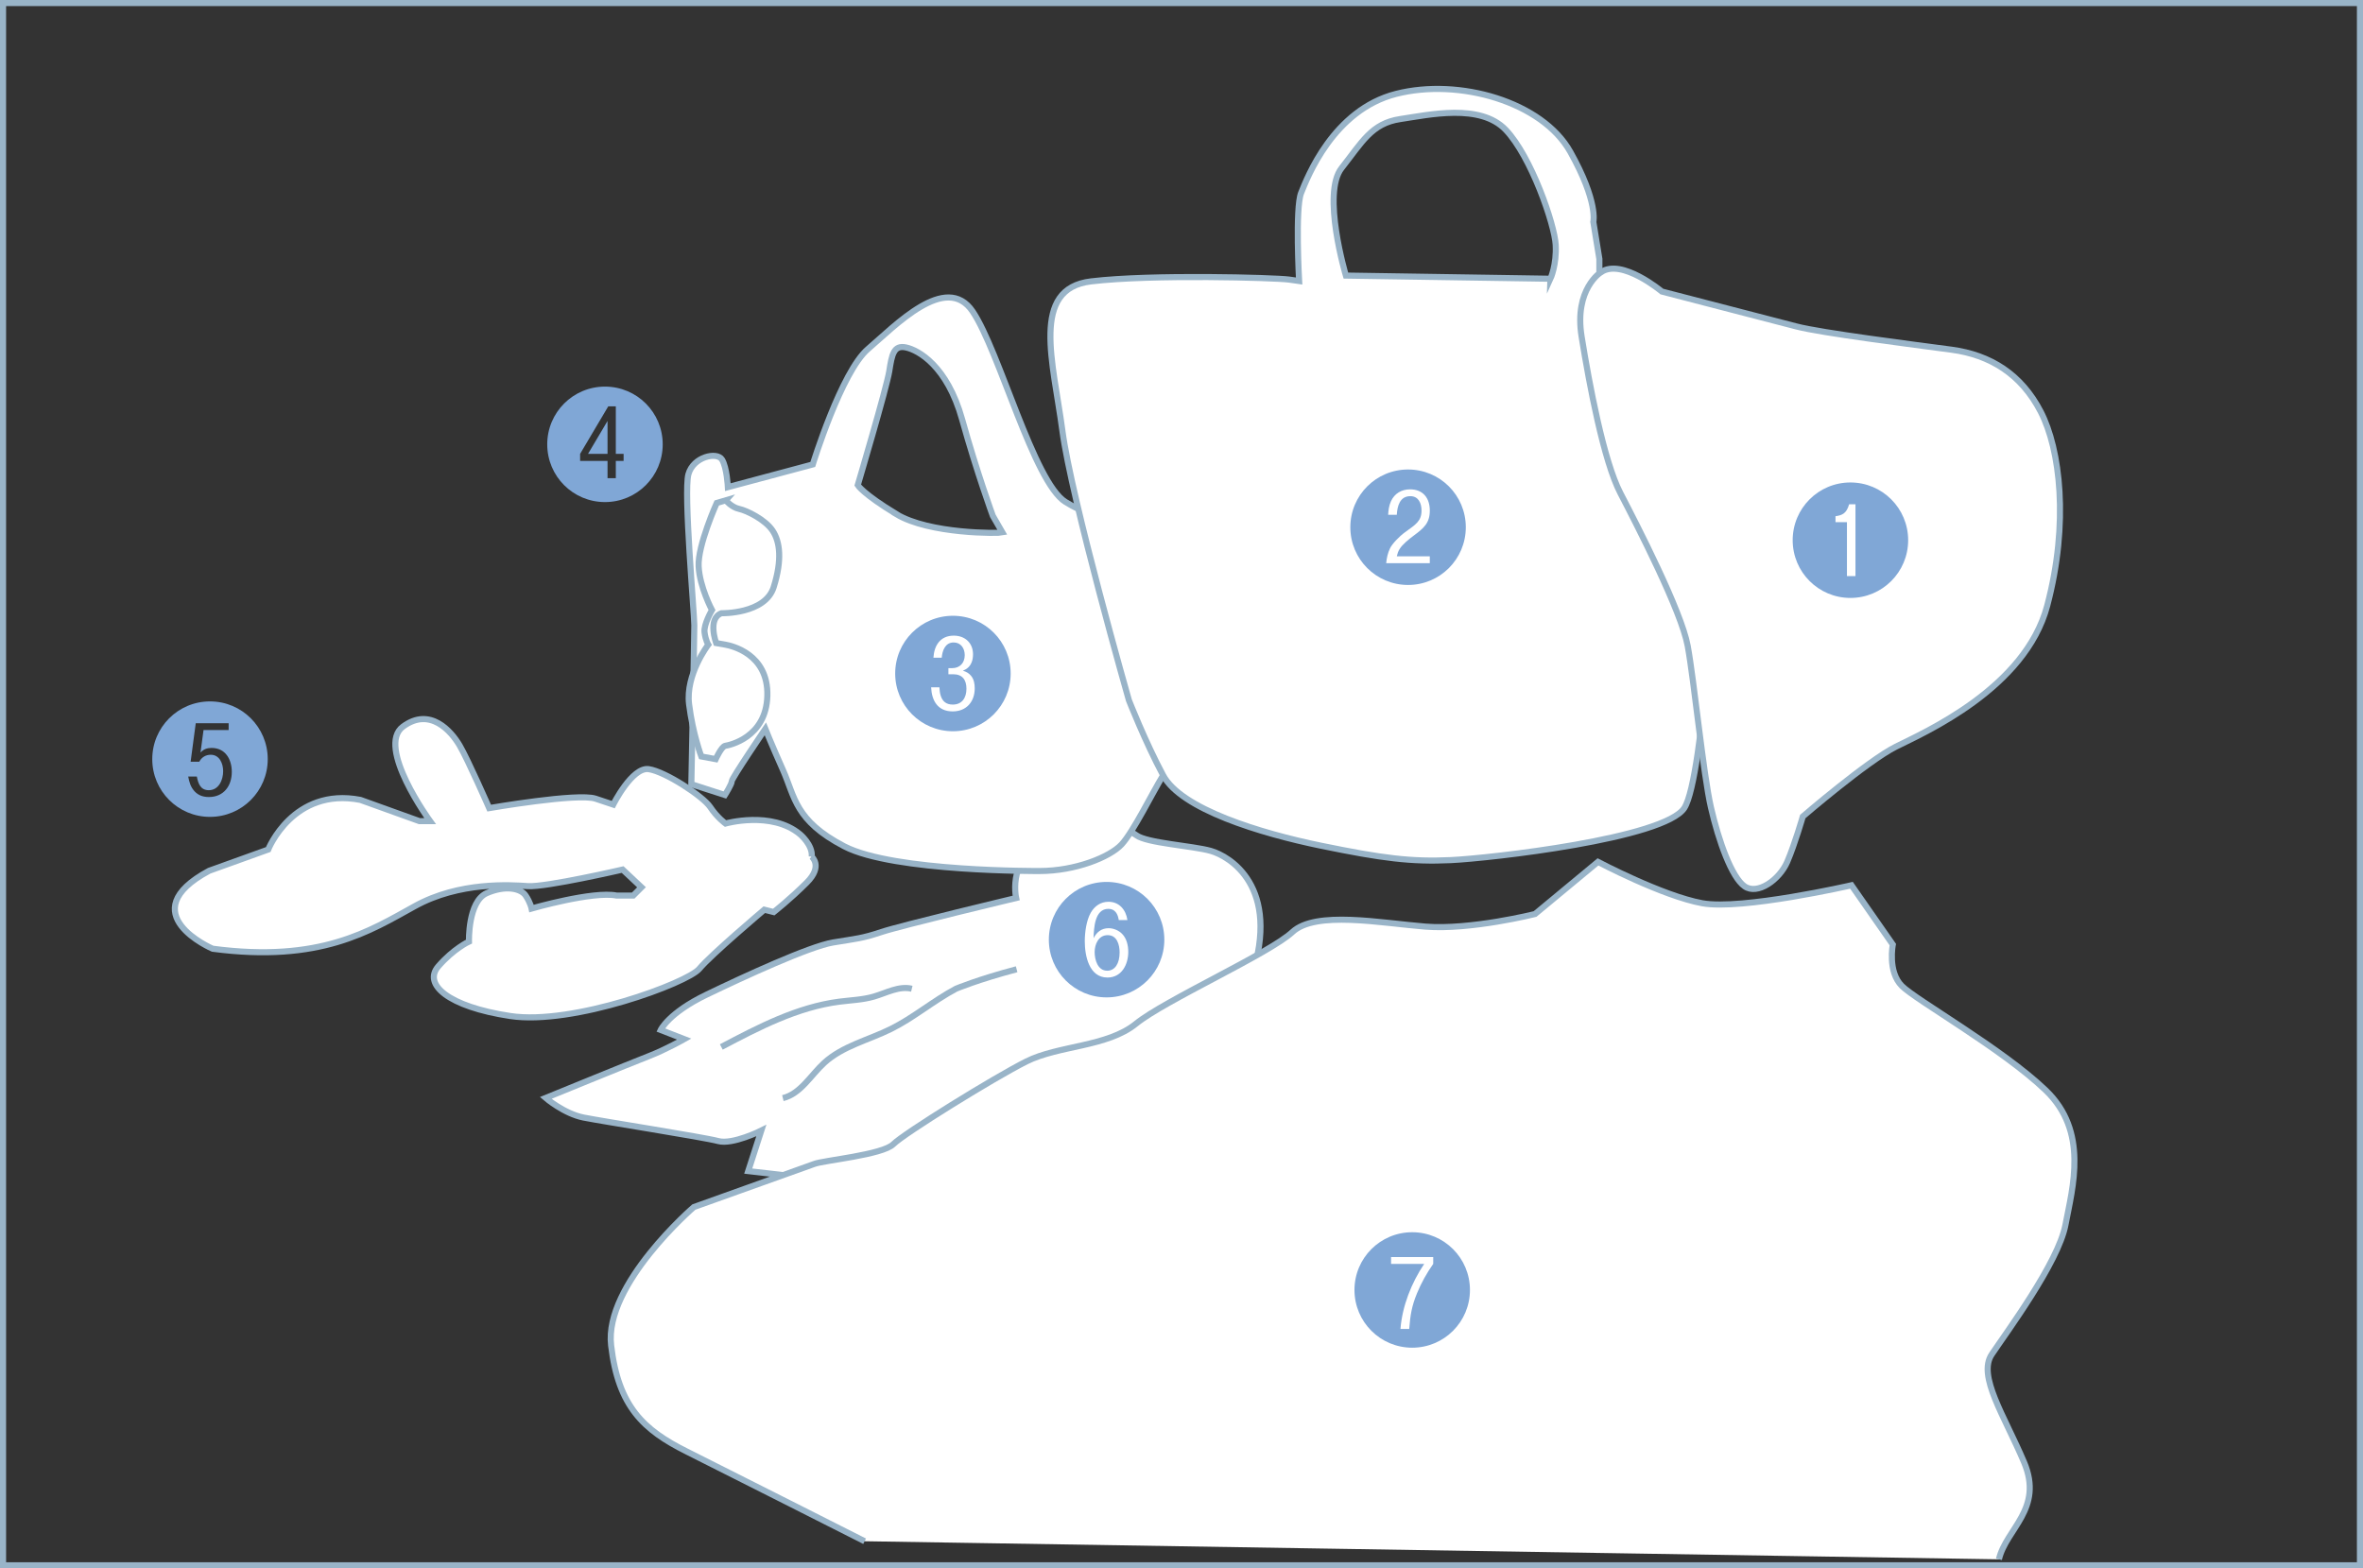 <?xml version="1.0" encoding="UTF-8"?><svg id="_レイヤー_2" xmlns="http://www.w3.org/2000/svg" viewBox="0 0 387.98 257.52"><rect x="0" y="0" width="387.98" height="257.52" fill="#333333" stroke="none"/><defs><style>.cls-1{fill:#80a7d6;}.cls-2{fill:none;}.cls-2,.cls-3{stroke:#99b4c8;stroke-miterlimit:10;}.cls-3{fill:#fff;}</style></defs><g id="design"><rect class="cls-2" x=".5" y=".5" width="386.98" height="256.52"/><path class="cls-3" d="M135.94,193.79l-13.09-1.5,2.15-6.65s-4.72,2.36-7.08,1.72c-2.36-.64-18.88-3.22-22.1-3.86s-6.22-3.22-6.22-3.22c0,0,14.16-5.79,16.95-6.87s5.79-2.79,5.79-2.79l-3.86-1.5s1.29-2.79,7.51-5.79c6.22-3,16.95-7.94,20.81-8.58,3.86-.64,4.72-.64,7.94-1.72,3.22-1.07,22.1-5.58,22.1-5.58,0,0-1.72-7.51,6.22-9.87,7.94-2.36,11.8-1.72,13.52-.43,1.72,1.29,9.23,1.72,12.23,2.57s11.59,5.79,6.65,20.81c0,0-26.39,13.52-32.4,16.52-6.01,3-26.18,17.16-37.12,16.73Z"/><path class="cls-3" d="M133.25,140.64s1.94,1.55-.78,4.27c-2.72,2.72-5.43,4.85-5.43,4.85l-1.55-.39s-8.73,7.37-10.67,9.7c-1.94,2.33-20.75,9.31-31.03,7.76-10.28-1.55-14.35-5.24-11.83-8.15,2.52-2.91,5.04-4.07,5.04-4.07,0,0-.19-6.59,2.91-7.95s5.63-.78,6.4.39c.78,1.16.97,2.13.97,2.13,0,0,10.09-2.91,13.97-2.13h2.72l1.36-1.36-3.1-2.91s-12.61,2.91-15.52,2.72c-2.91-.19-11.25-.78-18.62,3.3-7.37,4.07-15.52,9.31-33.17,6.98,0,0-13.58-5.82-.58-12.8l9.7-3.49s4.07-10.28,15.13-8.15l9.7,3.49h1.75s-8.92-12.22-4.46-15.52c4.46-3.3,7.95.78,9.31,3.1s4.85,10.28,4.85,10.28c0,0,14.55-2.52,17.46-1.55l2.91.97s3.1-6.21,5.82-5.82,8.92,4.46,10.09,6.21c1.16,1.75,2.52,2.72,2.52,2.72,0,0,7.56-2.13,12.22,1.75,0,0,2.13,1.75,1.94,3.69Z"/><path class="cls-3" d="M206.85,111.26s-15.39,9.56-14.75,8.1c.65-1.46,5.19-26.57,4.7-29.33-.49-2.75-6.32-3.4-8.91-3.89-2.59-.49-7.78-.49-12.96-3.73-5.19-3.24-10.86-24.79-15.23-31.27-4.37-6.48-12.8,2.43-17.18,6.16-4.37,3.73-9.07,18.96-9.07,18.96l-13.94,3.73s-.16-3.24-.97-4.54c-.81-1.3-4.7-.49-5.51,2.43-.81,2.92.97,22.85.97,24.79s-.49,26.09-.49,26.09l5.51,1.78s1.13-1.78,1.13-2.27,5.51-8.59,5.51-8.59c0,0,.97,2.43,2.92,6.81,1.94,4.37,1.94,8.26,10.05,12.48,8.1,4.21,32.08,4.05,32.08,4.05,5.83,0,11.5-2.27,13.45-4.37,1.94-2.11,5.02-8.43,6.81-11.34,1.78-2.92,17.82-13.77,17.82-13.77l-1.94-2.27ZM147.17,84.41c-5.47-3.31-6.34-4.75-6.34-4.75,0,0,4.75-15.99,5.18-18.72.43-2.74.72-4.32,2.74-3.89,2.02.43,6.77,3.02,9.22,11.81,2.45,8.79,5.04,15.84,5.04,15.84l1.58,2.74c-.58.14-11.95.29-17.43-3.02Z"/><path class="cls-3" d="M119.17,82.15l-1.49.44s-3.15,7-2.97,10.41c.17,3.41,2.19,7.17,2.19,7.17,0,0-1.4,2.36-1.22,3.67.17,1.31.61,2.01.61,2.01,0,0-3.76,4.9-3.15,9.79s2.01,8.57,2.01,8.57l2.36.44s.96-2.1,1.57-2.19,6.73-1.31,6.91-8.22-5.95-8.22-6.91-8.39c-.96-.17-1.49-.26-1.49-.26,0,0-1.49-4.02.87-4.9,0,0,7.17.17,8.57-4.28,1.4-4.46,1.05-7.43-.17-9.27s-4.28-3.32-5.51-3.58-2.19-1.4-2.19-1.4Z"/><path class="cls-3" d="M328.2,256.04c1.18-5.02,7.38-8.26,4.13-15.94-3.25-7.67-7.67-14.17-5.31-17.71s10.92-15.05,12.1-21.25c1.18-6.2,3.84-15.35-3.25-22.13-7.08-6.79-21.25-14.76-23.61-17.12s-1.48-6.79-1.48-6.79l-6.79-9.74s-18,4.13-24.5,2.95c-6.49-1.18-17.12-6.79-17.12-6.79l-10.33,8.56s-10.62,2.66-18,2.07-18-2.66-21.84.89-20.95,11.21-25.68,15.05c-4.72,3.84-12.69,3.54-18,6.2-5.31,2.66-20.07,11.81-21.84,13.58s-11.51,2.66-12.99,3.25l-19.77,7.08s-14.76,12.69-13.58,22.72,5.31,13.87,12.4,17.41c7.08,3.54,29.22,14.74,29.22,14.74"/><path class="cls-3" d="M281.82,69.47l-19.22-18.73v-8.22l-.99-6.08s.82-3.29-3.78-11.5c-4.6-8.22-18.24-12.16-28.59-9.53s-14.62,13.8-15.61,16.27c-.99,2.46-.33,14.46-.33,14.46l-1.69-.24c-2.36-.3-22.43-.89-32.46.3-10.03,1.18-6.2,13.28-4.72,24.5,1.48,11.21,10.92,44.27,10.92,44.27,0,0,2.66,6.79,5.62,12.33,2.96,5.55,15.93,9.51,25.96,11.57s14.76,2.66,21.25,2.36c6.49-.3,35.12-3.54,38.37-8.56,3.25-5.02,5.31-44.27,5.31-44.27l-.04-18.93ZM254.56,45.77l-33.58-.52s-4.02-13.47-.7-17.66c3.32-4.2,4.9-7.34,9.62-8.04,4.72-.7,13.12-2.62,17.31,1.75,4.2,4.37,8.04,15.56,8.22,18.89s-.87,5.6-.87,5.6Z"/><path class="cls-3" d="M262.87,44.68s-4.46,2.76-3.18,10.62c1.27,7.86,3.61,20.38,6.37,25.69s9.98,19.32,11.04,25.05c1.06,5.73,2.55,21.02,3.82,26.54,1.27,5.52,3.4,11.47,5.52,12.95,2.12,1.49,5.73-1.06,7.01-4.03,1.27-2.97,2.55-7.43,2.55-7.43,0,0,10.62-9.13,15.29-11.47,4.67-2.34,21.23-9.55,24.84-23.14,3.61-13.59,2.12-25.69-1.06-31.85-3.18-6.16-8.28-9.34-14.65-10.19-6.37-.85-21.45-2.76-25.48-3.82-4.03-1.06-22.08-5.73-22.08-5.73,0,0-6.58-5.52-9.98-3.18Z"/><path class="cls-2" d="M128.54,180.31c2.93-.72,4.56-3.75,6.79-5.79,3.03-2.77,7.24-3.73,10.92-5.55,3.76-1.86,7-4.65,10.71-6.62,0,0,3.6-1.52,9.96-3.2"/><path class="cls-2" d="M118.43,171.91c6.16-3.25,12.49-6.55,19.39-7.44,1.89-.24,3.82-.3,5.65-.83,2.07-.6,4.15-1.8,6.24-1.29"/><path class="cls-1" d="M313.3,88.7c0,5.24-4.24,9.48-9.48,9.48s-9.48-4.24-9.48-9.48,4.24-9.48,9.48-9.48,9.48,4.24,9.48,9.48ZM304.65,94.6v-11.8h-1.04c-.44,1.52-1.12,1.8-2.24,1.96v.98h1.88v8.86h1.4Z"/><path class="cls-1" d="M240.67,86.57c0,5.24-4.24,9.48-9.48,9.48s-9.48-4.24-9.48-9.48,4.24-9.48,9.48-9.48,9.48,4.24,9.48,9.48ZM234.76,91.35h-5.42c.1-.44.22-.82.46-1.2.46-.76,1.56-1.64,2.34-2.22,1.64-1.22,2.62-2.04,2.62-4.1s-1.12-3.48-3.24-3.48c-1.4,0-2.56.68-3.14,1.96-.32.72-.42,1.46-.46,2.22h1.42c.08-1.4.48-3.06,2.22-3.06,1.36,0,1.84,1.18,1.84,2.36,0,1.76-.98,2.3-2.68,3.54-1,.72-2.14,1.94-2.48,2.64-.38.8-.56,1.58-.64,2.46h7.16v-1.12Z"/><path class="cls-1" d="M165.94,110.59c0,5.24-4.24,9.48-9.48,9.48s-9.48-4.24-9.48-9.48,4.24-9.48,9.48-9.48,9.48,4.24,9.48,9.48ZM156.5,110.71c1.52,0,2.18.92,2.18,2.38s-.7,2.6-2.24,2.6c-1.08,0-1.68-.52-1.98-1.44-.16-.48-.18-.92-.22-1.4h-1.36c.1,2.22,1.1,3.96,3.54,3.96,2.26,0,3.62-1.6,3.62-3.78,0-.74-.12-1.48-.6-2.06-.36-.44-.76-.66-1.34-.84.72-.3,1.16-.7,1.44-1.4.16-.38.22-.86.22-1.3,0-1.86-1.32-3.06-3.16-3.06-2.2,0-3.22,1.6-3.34,3.62h1.36c.1-1.14.56-2.5,1.96-2.5,1.2,0,1.82.98,1.82,2.08,0,1.28-.8,2.14-2.08,2.14h-.6v1h.78Z"/><path class="cls-1" d="M108.81,72.96c0,5.24-4.24,9.48-9.48,9.48s-9.48-4.24-9.48-9.48,4.24-9.48,9.48-9.48,9.48,4.24,9.48,9.48ZM95.25,74.52v1.16h4.5v2.84h1.36v-2.84h1.28v-1.16h-1.28v-7.8h-1.24l-4.62,7.8ZM96.55,74.52l3.2-5.4v5.4h-3.2Z"/><path class="cls-1" d="M43.96,124.65c0,5.24-4.24,9.48-9.48,9.48s-9.48-4.24-9.48-9.48,4.24-9.48,9.48-9.48,9.48,4.24,9.48,9.48ZM37.54,118.75h-5.4l-.84,6.32h1.42c.38-.72,1.06-1.14,1.88-1.14,1.46,0,2.04,1.46,2.04,2.7,0,1.44-.72,3.12-2.36,3.12-1.38,0-1.74-1.12-1.96-2.24h-1.42c.18.92.38,1.7,1.06,2.44.66.7,1.48.92,2.34.92,2.44,0,3.76-1.84,3.76-4.12,0-2.06-1.04-3.94-3.32-3.94-.72,0-1.32.2-1.82.76l.5-3.7h4.12v-1.12Z"/><path class="cls-1" d="M191.17,154.29c0,5.24-4.24,9.48-9.48,9.48s-9.48-4.24-9.48-9.48,4.24-9.48,9.48-9.48,9.48,4.24,9.48,9.48ZM181.99,148.07c-1.28,0-2.28.72-2.9,1.8-.72,1.26-.98,3.24-.98,4.68,0,2.38.7,5.96,3.72,5.96,2.34,0,3.42-2.14,3.42-4.22,0-1.04-.26-2.18-1-2.94-.56-.58-1.42-.94-2.22-.94-1.18,0-1.96.64-2.48,1.64.06-1.62.16-4.82,2.44-4.82,1.1,0,1.56.86,1.7,1.84h1.42c-.24-1.68-1.34-3-3.12-3ZM181.87,153.55c1.54,0,1.96,1.58,1.96,2.84,0,1.84-.78,3-2.04,3-1.56,0-2.06-1.8-2.06-3.06s.62-2.78,2.14-2.78Z"/><path class="cls-1" d="M241.35,211.81c0,5.24-4.24,9.48-9.48,9.48s-9.48-4.24-9.48-9.48,4.24-9.48,9.48-9.48,9.48,4.24,9.48,9.48ZM233.84,207.53c-2.1,3.12-3.6,6.92-3.9,10.68h1.44c.18-2.28.4-3.72,1.28-5.86.7-1.7,1.6-3.32,2.66-4.82v-1.12h-6.92v1.12h5.44Z"/></g></svg>